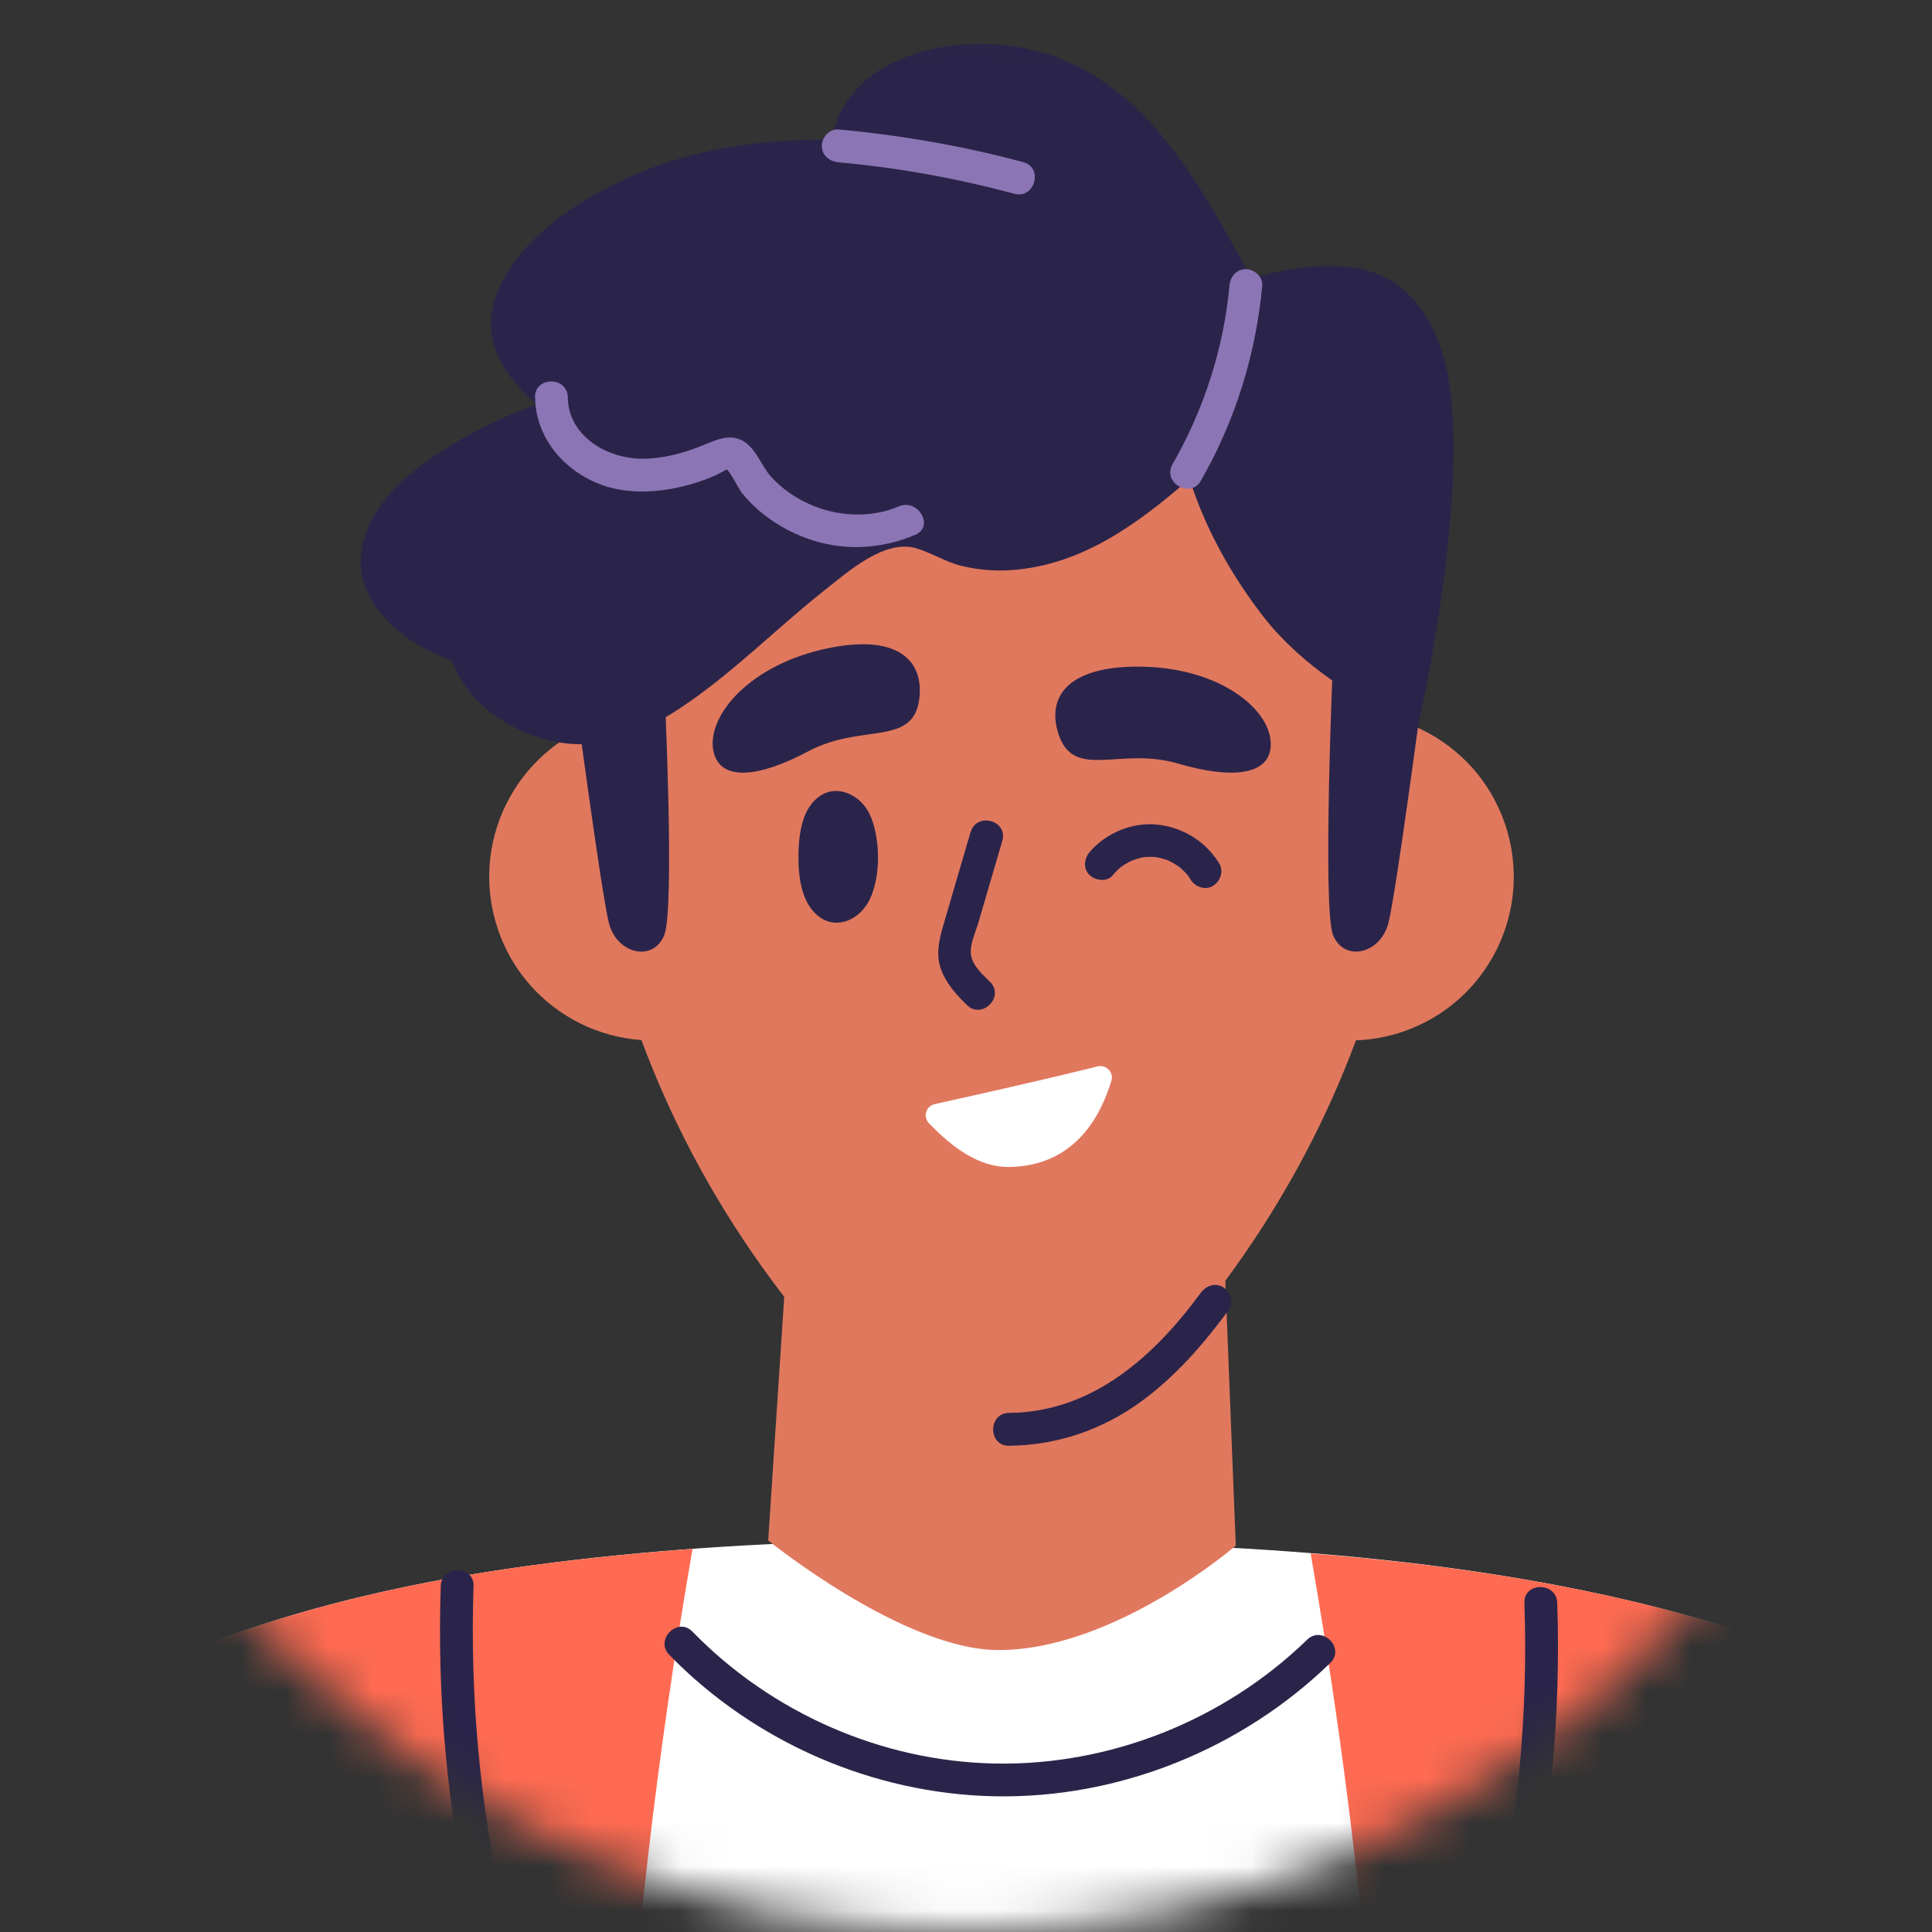 <svg width="44" height="44" viewBox="0 0 44 44" fill="none" xmlns="http://www.w3.org/2000/svg">
<rect x="0" y="0" width="44" height="44" fill="#333333" stroke="none"/>
<mask id="mask0_15_1936" style="mask-type:alpha" maskUnits="userSpaceOnUse" x="0" y="0" width="44" height="44">
<circle cx="22" cy="22" r="22" fill="#E1C2C2"/>
</mask>
<g mask="url(#mask0_15_1936)">
<path d="M54.438 70.517H-14C-12.968 65.103 -11.938 60.01 -11.407 58.095C-10.706 55.456 -9.92 52.808 -8.771 50.259C-7.874 48.255 -6.731 46.302 -5.229 44.486C-0.29 38.541 6.008 36.47 12.134 35.647C17.266 34.959 22.213 35.011 26.965 35.198C32.016 35.408 36.887 36.058 41.116 37.666C45.352 39.297 48.789 41.974 50.934 45.87C53.108 49.834 54.512 66.935 54.437 70.518L54.438 70.517Z" fill="white"/>
<path d="M50.934 45.87C48.789 41.974 45.352 39.297 41.116 37.667C37.701 36.365 33.861 35.693 29.849 35.379C31.456 44.606 32.023 53.999 31.515 63.353C31.381 65.746 31.171 68.139 30.901 70.517H54.436C54.511 66.92 53.099 49.84 50.932 45.869L50.934 45.87Z" fill="#FF6B52"/>
<path d="M15.773 35.274C14.57 35.364 13.36 35.483 12.134 35.647C6.007 36.47 -0.291 38.549 -5.229 44.494C-6.731 46.311 -7.873 48.256 -8.771 50.259C-9.922 52.81 -10.706 55.464 -11.407 58.103C-11.938 60.018 -12.968 65.11 -14 70.517H14.705C14.436 68.131 14.227 65.753 14.099 63.353C13.59 53.968 14.167 44.531 15.772 35.274H15.773Z" fill="#FF6B52"/>
<path d="M28.145 35.2C28.145 35.2 25.39 37.579 22.742 37.579C20.575 37.579 17.495 35.083 17.495 35.083L18.181 24.668L27.737 24.883L28.144 35.2H28.145Z" fill="#E0785E"/>
<path d="M29.084 7.441C27.06 4.784 23.94 3.432 20.666 4.369C14.361 6.172 12.523 14.873 13.72 20.603C14.311 23.429 15.654 27.018 18.68 30.544C20.879 33.107 24.634 33.081 26.811 30.544C29.837 27.018 31.181 23.429 31.771 20.603C32.212 18.494 32.851 12.384 29.084 7.441Z" fill="#E0785E"/>
<path d="M18.445 18.938C19.013 20.917 17.871 22.982 15.894 23.55C13.918 24.118 11.854 22.975 11.287 20.996C10.719 19.018 11.861 16.953 13.838 16.385C15.815 15.817 17.878 16.96 18.445 18.938Z" fill="#E0785E"/>
<path d="M15.129 15.603C15.129 15.603 15.375 20.672 15.129 21.294C14.883 21.917 14.046 21.734 13.866 21.016C13.688 20.297 13.089 15.768 13.089 15.768L15.127 15.601L15.129 15.603Z" fill="#2B244A"/>
<path d="M34.33 18.938C34.897 20.917 33.755 22.982 31.778 23.55C29.802 24.118 27.738 22.975 27.171 20.996C26.604 19.018 27.746 16.953 29.722 16.385C31.699 15.817 33.762 16.96 34.33 18.938Z" fill="#E0785E"/>
<path d="M30.359 15.02C30.359 15.02 30.113 20.67 30.359 21.293C30.605 21.916 31.442 21.733 31.622 21.014C31.801 20.296 32.399 15.767 32.399 15.767L30.361 15.019L30.359 15.02Z" fill="#2B244A"/>
<path d="M24.088 16.658C24.418 17.81 25.483 16.994 26.822 17.388C28.051 17.749 28.9 17.656 28.94 16.997C28.988 16.199 27.84 15.231 26.057 15.184C24.385 15.14 23.847 15.818 24.088 16.658Z" fill="#2B244A"/>
<path d="M20.944 15.84C20.852 17.035 19.644 16.451 18.413 17.108C17.281 17.711 16.43 17.791 16.259 17.152C16.052 16.38 16.98 15.202 18.718 14.794C20.345 14.414 21.01 14.969 20.944 15.84Z" fill="#2B244A"/>
<path d="M19.748 18.44C19.601 18.199 19.323 18.011 19.031 18.014C18.69 18.016 18.432 18.297 18.32 18.598C18.202 18.913 18.18 19.275 18.185 19.608C18.189 19.984 18.26 20.451 18.512 20.743C18.95 21.25 19.579 20.983 19.818 20.462C20.104 19.838 20.02 18.878 19.75 18.438L19.748 18.44Z" fill="#2B244A"/>
<path d="M21.286 25.146C21.087 25.191 21.016 25.436 21.157 25.581C21.673 26.116 22.284 26.593 23.003 26.577C24.525 26.543 25.082 25.359 25.311 24.614C25.371 24.419 25.19 24.238 24.993 24.288C23.647 24.621 22.431 24.89 21.286 25.146Z" fill="white"/>
<path d="M22.105 18.947C21.896 19.662 21.686 20.375 21.479 21.09C21.381 21.424 21.308 21.761 21.439 22.099C21.56 22.411 21.784 22.658 22.02 22.889C22.363 23.227 22.891 22.699 22.547 22.361C22.387 22.203 22.182 22.023 22.124 21.796C22.061 21.551 22.211 21.253 22.279 21.022C22.462 20.398 22.645 19.772 22.827 19.148C22.963 18.685 22.242 18.487 22.107 18.949L22.105 18.947Z" fill="#2B244A"/>
<path d="M22.979 32.926C24.073 32.918 25.118 32.558 25.998 31.912C26.782 31.336 27.416 30.606 27.989 29.826C28.108 29.663 28.015 29.408 27.855 29.314C27.665 29.203 27.464 29.284 27.343 29.448C26.281 30.895 24.872 32.164 22.979 32.178C22.499 32.183 22.497 32.929 22.979 32.926Z" fill="#2B244A"/>
<path d="M32.884 8.155C32.605 7.15 31.974 6.275 30.888 6.107C30.111 5.987 29.286 6.107 28.508 6.343C27.377 4.307 26.201 1.984 23.847 1.227C22.081 0.659 19.334 1.103 18.929 3.179C17.36 3.168 15.808 3.376 14.335 4.03C13.18 4.542 11.832 5.422 11.334 6.639C10.896 7.708 11.465 8.551 12.222 9.212C11.541 9.453 10.886 9.761 10.271 10.14C9.565 10.577 8.831 11.112 8.448 11.872C7.678 13.399 8.949 14.567 10.287 15.045C10.647 15.982 11.512 16.609 12.476 16.854C13.598 17.139 14.551 16.746 15.49 16.127C16.669 15.348 17.661 14.328 18.765 13.454C19.299 13.032 20.146 12.27 20.868 12.487C21.225 12.594 21.538 12.8 21.903 12.889C22.279 12.98 22.677 13.011 23.062 12.982C24.653 12.861 25.925 11.921 27.091 10.907C27.451 12.046 28.06 13.129 28.786 14.06C29.62 15.128 30.94 15.995 32.287 16.575C32.287 16.575 33.615 10.789 32.885 8.153L32.884 8.155Z" fill="#2B244A"/>
<path d="M12.187 9.05C12.199 9.947 12.81 10.683 13.623 11.012C14.091 11.201 14.606 11.227 15.102 11.161C15.371 11.126 15.633 11.065 15.889 10.981C16.025 10.937 16.156 10.885 16.288 10.831C16.307 10.822 16.554 10.693 16.545 10.691C16.613 10.708 16.828 11.14 16.89 11.219C17.014 11.373 17.15 11.514 17.302 11.642C17.614 11.906 17.966 12.108 18.349 12.251C19.168 12.557 20.047 12.52 20.846 12.179C21.287 11.99 20.907 11.345 20.469 11.533C19.828 11.807 19.07 11.766 18.438 11.484C18.106 11.337 17.801 11.123 17.558 10.854C17.341 10.614 17.231 10.242 16.955 10.063C16.619 9.845 16.286 10.034 15.957 10.162C15.53 10.331 15.076 10.451 14.613 10.447C13.814 10.44 12.943 9.928 12.931 9.049C12.925 8.568 12.178 8.566 12.184 9.049L12.187 9.05Z" fill="#8C75B5"/>
<path d="M27.348 10.95C28.132 9.584 28.602 8.072 28.747 6.504C28.766 6.303 28.561 6.13 28.374 6.13C28.156 6.13 28.018 6.303 28.001 6.504C27.868 7.936 27.419 9.326 26.704 10.572C26.464 10.99 27.109 11.367 27.349 10.95H27.348Z" fill="#8C75B5"/>
<path d="M19.09 3.696C20.447 3.817 21.788 4.061 23.104 4.413C23.569 4.537 23.768 3.817 23.303 3.692C21.922 3.322 20.513 3.077 19.09 2.948C18.887 2.931 18.717 3.133 18.717 3.322C18.717 3.539 18.889 3.677 19.09 3.695V3.696Z" fill="#8C75B5"/>
<path d="M15.241 37.687C17.175 39.674 19.875 40.853 22.647 40.909C25.476 40.967 28.27 39.84 30.297 37.872C30.643 37.535 30.114 37.007 29.769 37.343C27.88 39.177 25.284 40.216 22.649 40.163C20.068 40.111 17.568 39.006 15.77 37.159C15.434 36.814 14.906 37.343 15.242 37.687H15.241Z" fill="#2B244A"/>
<path d="M32.207 51.287C34.507 46.72 35.637 41.617 35.465 36.504C35.448 36.025 34.701 36.022 34.717 36.504C34.887 41.484 33.803 46.459 31.562 50.91C31.346 51.339 31.991 51.718 32.207 51.287Z" fill="#2B244A"/>
<path d="M13.941 50.527C11.699 46.077 10.617 41.102 10.785 36.122C10.802 35.641 10.054 35.641 10.038 36.122C9.864 41.235 10.996 46.338 13.296 50.905C13.512 51.334 14.156 50.957 13.941 50.527Z" fill="#2B244A"/>
<path d="M25.346 19.927C25.382 19.886 25.419 19.846 25.458 19.807C25.476 19.791 25.494 19.775 25.513 19.759C25.558 19.719 25.474 19.785 25.523 19.75C25.567 19.717 25.613 19.688 25.66 19.661C25.681 19.649 25.703 19.638 25.724 19.626C25.722 19.626 25.812 19.585 25.778 19.599C25.747 19.613 25.812 19.587 25.818 19.585C25.846 19.574 25.875 19.565 25.905 19.556C25.952 19.543 25.999 19.533 26.046 19.523C26.074 19.517 26.095 19.517 26.055 19.521C26.085 19.518 26.116 19.515 26.145 19.515C26.2 19.512 26.254 19.515 26.309 19.518C26.34 19.52 26.354 19.523 26.315 19.518C26.338 19.521 26.362 19.526 26.384 19.532C26.436 19.542 26.487 19.556 26.537 19.573C26.559 19.58 26.581 19.587 26.604 19.596C26.663 19.619 26.53 19.558 26.628 19.608C26.671 19.629 26.713 19.651 26.754 19.676C26.779 19.691 26.804 19.707 26.829 19.725C26.835 19.728 26.889 19.769 26.863 19.748C26.836 19.728 26.889 19.77 26.894 19.775C26.916 19.794 26.938 19.815 26.959 19.835C26.993 19.869 27.024 19.903 27.055 19.94C27.021 19.9 27.059 19.945 27.071 19.964C27.087 19.987 27.103 20.012 27.119 20.038C27.223 20.204 27.458 20.282 27.631 20.172C27.797 20.064 27.875 19.838 27.765 19.66C27.454 19.157 26.931 18.837 26.344 18.778C25.781 18.722 25.184 18.975 24.817 19.403C24.69 19.552 24.661 19.788 24.817 19.931C24.957 20.06 25.209 20.091 25.345 19.931L25.346 19.927Z" fill="#2B244A"/>
</g>
</svg>
